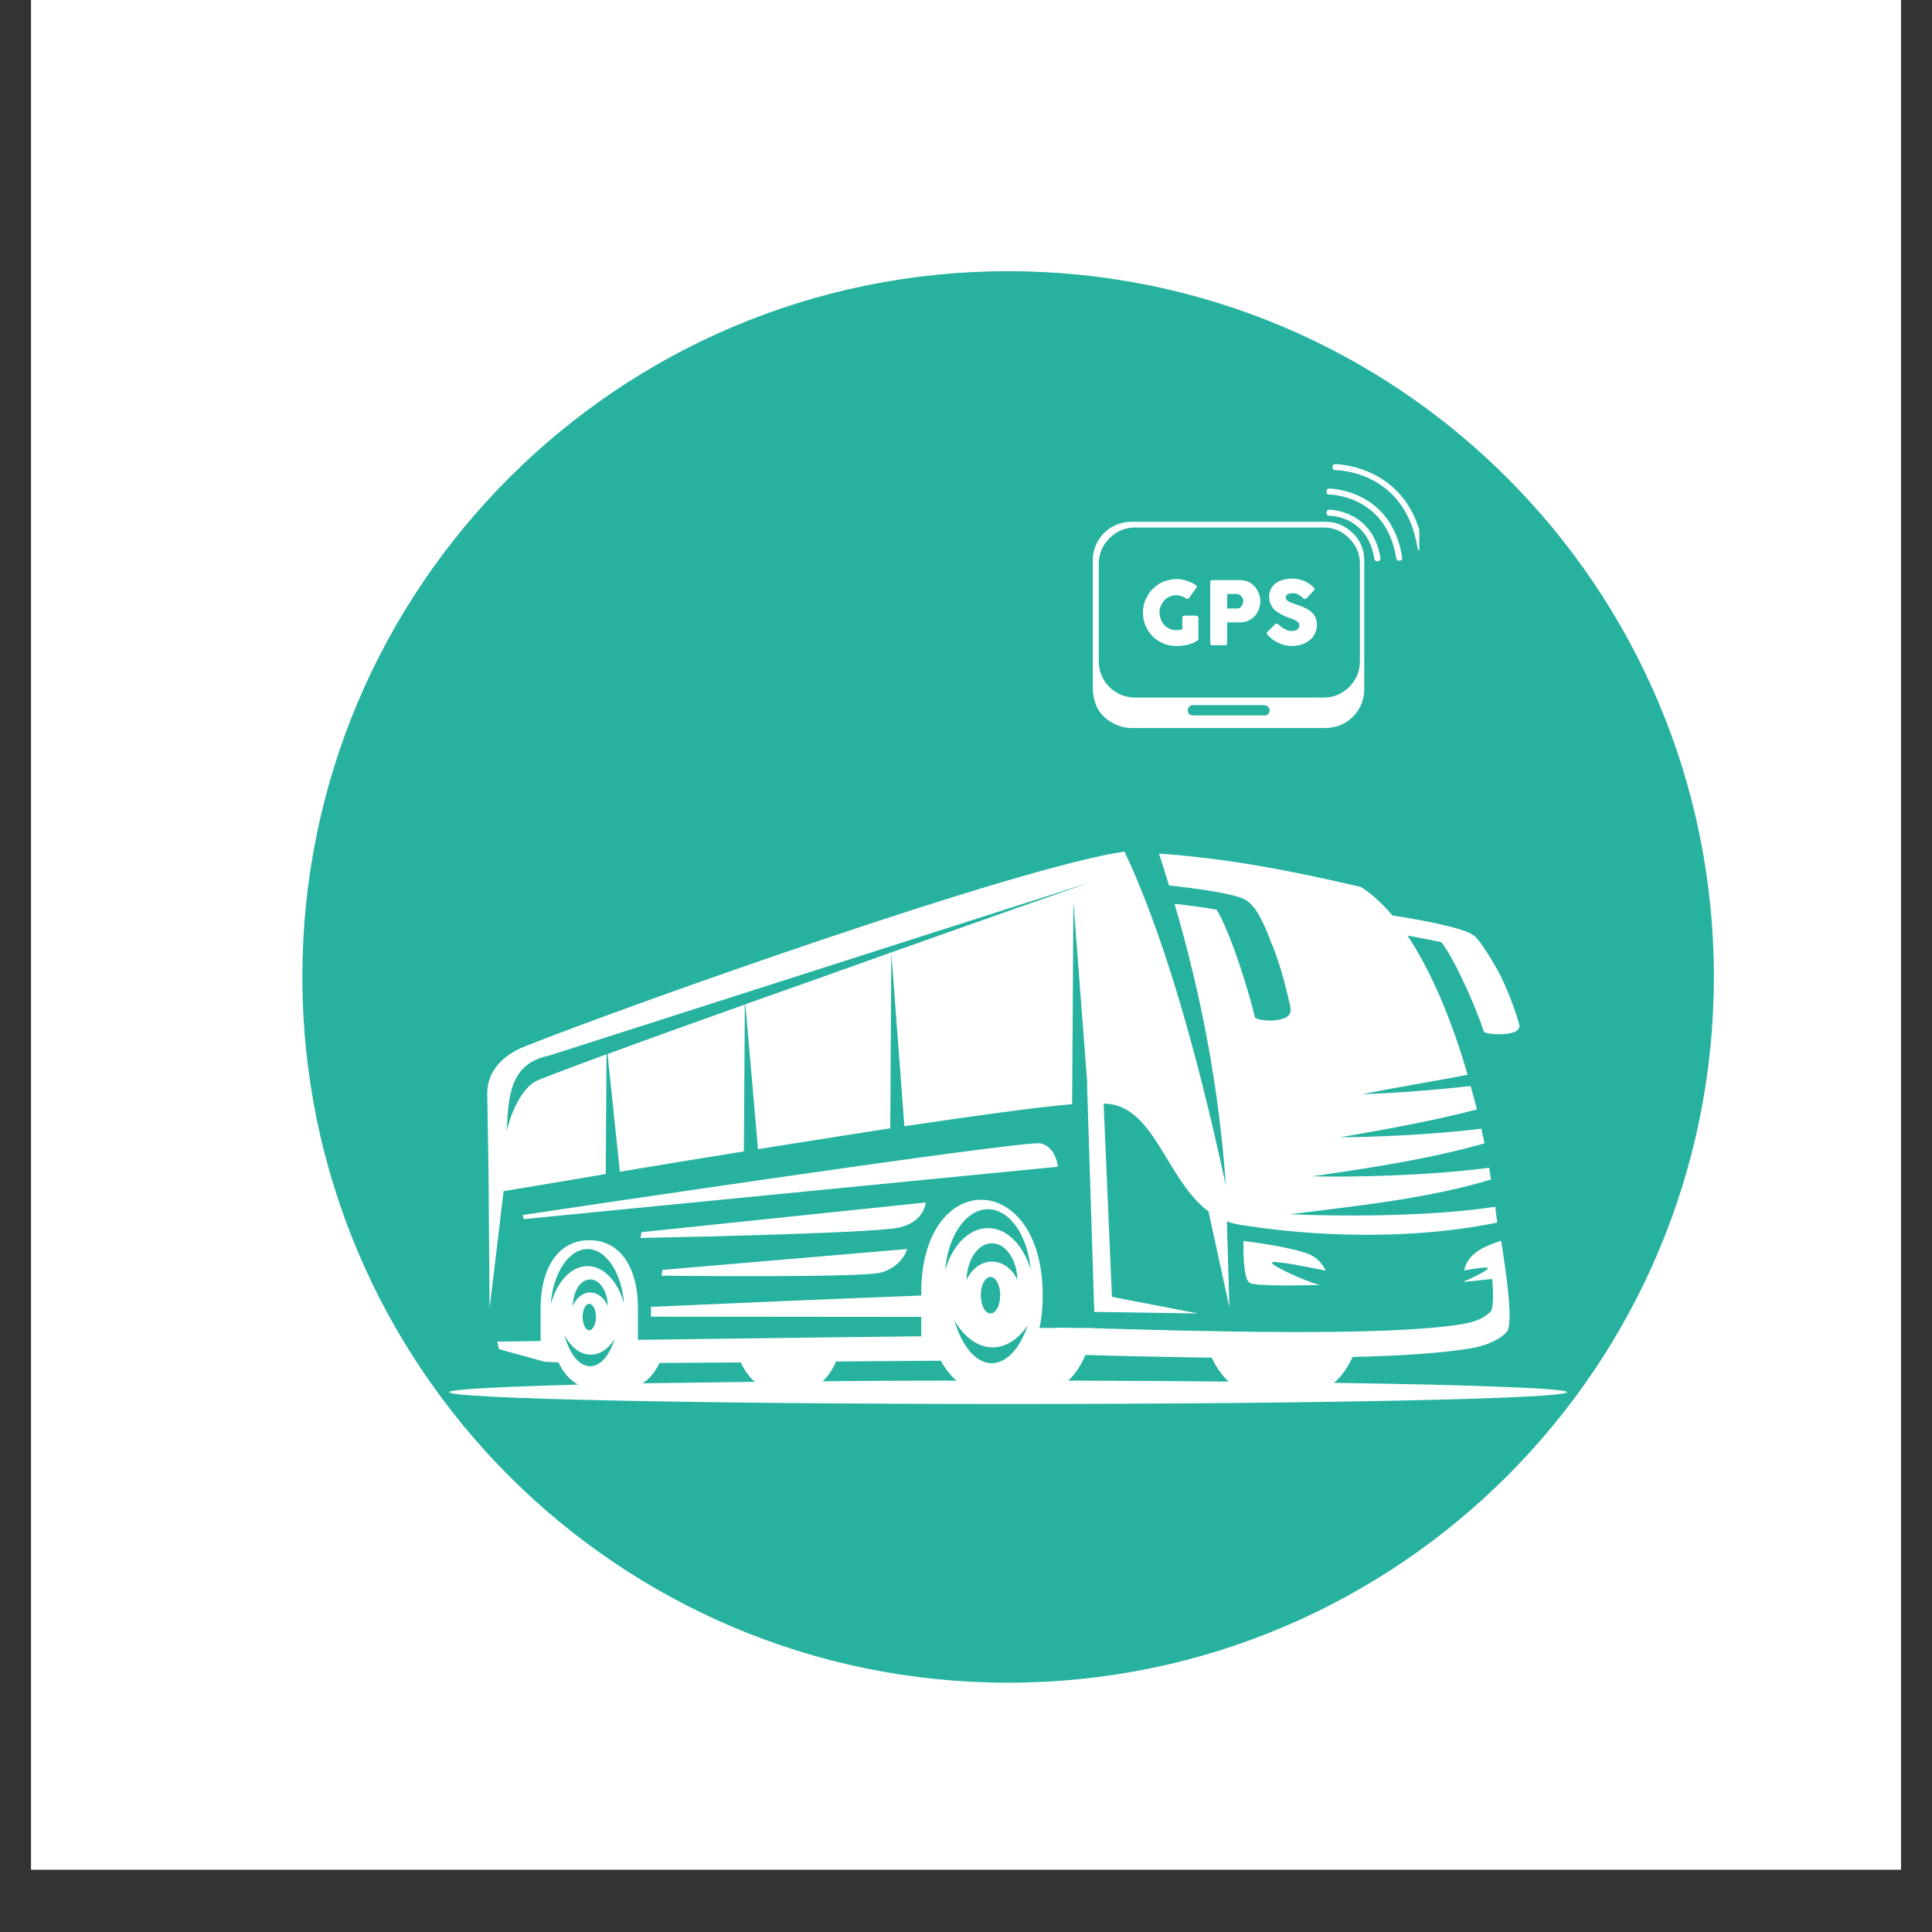 <svg xmlns="http://www.w3.org/2000/svg" xmlns:xlink="http://www.w3.org/1999/xlink" width="40" zoomAndPan="magnify" viewBox="0 0 30 30" height="40" preserveAspectRatio="xMidYMid meet" version="1.0"><rect x="0" y="0" width="30" height="30" fill="#333333" stroke="none"/><defs><clipPath id="eb51b7f358"><path d="M 0.484 0 L 29.516 0 L 29.516 29.031 L 0.484 29.031 Z M 0.484 0 " clip-rule="nonzero"/></clipPath><clipPath id="f8be18d65f"><path d="M 4.695 4.211 L 26.613 4.211 L 26.613 26.129 L 4.695 26.129 Z M 4.695 4.211 " clip-rule="nonzero"/></clipPath><clipPath id="4d6e0aff73"><path d="M 15.652 4.211 C 9.602 4.211 4.695 9.117 4.695 15.168 C 4.695 21.223 9.602 26.129 15.652 26.129 C 21.707 26.129 26.613 21.223 26.613 15.168 C 26.613 9.117 21.707 4.211 15.652 4.211 Z M 15.652 4.211 " clip-rule="nonzero"/></clipPath><clipPath id="00cc2b3ae2"><path d="M 6.977 13.223 L 24.332 13.223 L 24.332 21.801 L 6.977 21.801 Z M 6.977 13.223 " clip-rule="nonzero"/></clipPath><clipPath id="6325f1fba6"><path d="M 16.961 8 L 22 8 L 22 11.559 L 16.961 11.559 Z M 16.961 8 " clip-rule="nonzero"/></clipPath><clipPath id="c5cb57f417"><path d="M 20 7.207 L 22 7.207 L 22 9 L 20 9 Z M 20 7.207 " clip-rule="nonzero"/></clipPath><clipPath id="7dedb8d6b5"><path d="M 20 7.207 L 22.039 7.207 L 22.039 9 L 20 9 Z M 20 7.207 " clip-rule="nonzero"/></clipPath></defs><g clip-path="url(#eb51b7f358)"><path fill="#ffffff" d="M 0.484 0 L 29.516 0 L 29.516 29.031 L 0.484 29.031 Z M 0.484 0 " fill-opacity="1" fill-rule="nonzero"/><path fill="#ffffff" d="M 0.484 0 L 29.516 0 L 29.516 29.031 L 0.484 29.031 Z M 0.484 0 " fill-opacity="1" fill-rule="nonzero"/></g><g clip-path="url(#f8be18d65f)"><g clip-path="url(#4d6e0aff73)"><path fill="#27b2a0" d="M 4.695 4.211 L 26.613 4.211 L 26.613 26.129 L 4.695 26.129 Z M 4.695 4.211 " fill-opacity="1" fill-rule="nonzero"/></g></g><g clip-path="url(#00cc2b3ae2)"><path fill="#ffffff" d="M 11.566 15.598 L 11.551 17.879 C 10.867 17.988 10.203 18.098 9.625 18.195 L 9.434 16.367 C 10.016 16.152 10.766 15.883 11.566 15.598 Z M 13.84 14.789 L 13.824 17.52 C 13.16 17.625 12.457 17.734 11.77 17.844 L 11.574 15.594 C 12.32 15.332 13.105 15.051 13.84 14.789 Z M 9.961 19.133 L 14.375 18.672 C 14.375 18.672 14.359 18.965 13.973 19.059 C 13.582 19.156 9.945 19.223 9.945 19.223 Z M 10.285 19.719 L 14.086 19.395 C 14.086 19.395 14.008 19.676 13.672 19.762 C 13.336 19.844 10.273 19.809 10.273 19.809 Z M 8.117 18.867 C 8.117 18.867 15.91 17.699 16.156 17.754 C 16.402 17.809 16.426 18.117 16.426 18.117 L 8.133 18.93 Z M 19.309 19.27 C 19.309 19.27 20.004 19.352 20.312 19.469 C 20.453 19.523 20.539 19.633 20.586 19.73 C 20.387 19.691 19.73 19.555 19.75 19.609 C 19.766 19.664 20.262 19.895 20.496 19.953 C 20.18 19.961 19.496 19.973 19.406 19.922 C 19.289 19.852 19.309 19.27 19.309 19.27 Z M 19.078 21.453 C 18.977 21.359 18.887 21.234 18.816 21.082 C 18.023 21.07 17.309 21.055 16.855 21.039 C 16.785 21.203 16.695 21.336 16.59 21.438 C 17.465 21.441 18.301 21.445 19.078 21.453 Z M 12.773 21.449 C 13.434 21.441 14.129 21.438 14.852 21.438 C 14.762 21.359 14.68 21.258 14.613 21.137 L 14.609 21.129 L 12.984 21.141 C 12.926 21.27 12.855 21.375 12.773 21.449 Z M 9.98 21.48 C 10.508 21.473 11.094 21.465 11.723 21.457 C 11.637 21.387 11.559 21.281 11.504 21.156 L 10.242 21.164 C 10.172 21.305 10.082 21.414 9.98 21.48 Z M 16.406 20.617 C 16.492 20.617 16.617 20.617 16.77 20.621 L 16.988 20.621 L 16.988 20.625 C 18.418 20.664 21.547 20.766 22.738 20.555 C 22.93 20.52 23.074 20.449 23.148 20.363 C 23.188 20.316 23.191 20.113 23.172 19.859 C 22.934 19.887 22.715 19.906 22.715 19.906 C 22.91 19.824 23.094 19.73 23.105 19.695 C 23.113 19.668 22.934 19.691 22.734 19.727 C 22.801 19.445 23.059 19.352 23.309 19.266 C 23.398 19.824 23.5 20.555 23.398 20.68 C 23.336 20.758 23.133 20.891 22.832 20.938 C 22.387 21.012 21.73 21.055 21.004 21.07 C 20.926 21.238 20.828 21.375 20.715 21.473 C 22.902 21.504 24.332 21.559 24.332 21.617 C 24.332 21.719 20.43 21.801 15.652 21.801 C 10.875 21.801 6.977 21.719 6.977 21.617 C 6.977 21.574 7.73 21.535 8.977 21.5 C 8.855 21.438 8.75 21.316 8.672 21.156 L 8.457 21.145 L 7.746 20.949 L 7.723 20.832 L 8.395 20.824 L 8.395 20.34 C 8.395 20.324 8.395 20.316 8.395 20.305 C 8.395 19.727 8.645 19.258 9.152 19.258 C 9.66 19.258 9.906 19.727 9.906 20.305 C 9.906 20.316 9.906 20.328 9.906 20.34 L 9.906 20.805 L 12.895 20.766 L 14.305 20.75 L 14.305 20.449 L 10.109 20.445 L 10.109 20.293 C 11.344 20.238 12.949 20.168 14.305 20.117 L 14.305 20.074 C 14.305 18.129 16.191 18.156 16.191 20.113 C 16.191 20.293 16.176 20.461 16.141 20.621 L 16.406 20.621 Z M 15.957 20.582 C 15.84 20.934 15.633 21.168 15.398 21.168 C 15.152 21.168 14.934 20.898 14.82 20.504 C 14.969 20.758 15.18 20.922 15.414 20.922 C 15.625 20.922 15.812 20.793 15.957 20.582 Z M 15.402 19.305 C 15.617 19.305 15.793 19.559 15.797 19.875 C 15.723 19.707 15.574 19.59 15.402 19.59 C 15.234 19.59 15.086 19.707 15.008 19.875 C 15.016 19.559 15.188 19.305 15.402 19.305 Z M 15.379 20.395 C 15.465 20.395 15.531 20.27 15.531 20.113 C 15.531 19.957 15.465 19.828 15.379 19.828 C 15.297 19.828 15.23 19.957 15.23 20.113 C 15.23 20.27 15.297 20.395 15.379 20.395 Z M 9.164 19.867 C 9.312 19.867 9.434 20.047 9.438 20.281 C 9.387 20.156 9.281 20.07 9.164 20.07 C 9.047 20.07 8.945 20.156 8.895 20.281 C 8.898 20.047 9.016 19.867 9.164 19.867 Z M 9.125 19.395 C 9.41 19.395 9.652 19.762 9.691 20.242 C 9.594 19.898 9.375 19.66 9.125 19.66 C 8.867 19.66 8.645 19.906 8.551 20.258 C 8.586 19.773 8.828 19.395 9.125 19.395 Z M 9.148 20.656 C 9.207 20.656 9.254 20.562 9.254 20.449 C 9.254 20.336 9.207 20.246 9.148 20.246 C 9.094 20.246 9.047 20.336 9.047 20.449 C 9.047 20.562 9.094 20.656 9.148 20.656 Z M 9.543 20.793 C 9.465 21.047 9.324 21.215 9.164 21.215 C 8.992 21.215 8.844 21.023 8.766 20.734 C 8.867 20.922 9.012 21.035 9.172 21.035 C 9.316 21.035 9.449 20.945 9.543 20.793 Z M 15.34 18.777 C 15.68 18.777 15.957 19.184 16.004 19.711 C 15.887 19.332 15.637 19.07 15.344 19.07 C 15.043 19.07 14.785 19.34 14.676 19.727 C 14.719 19.191 15 18.777 15.34 18.777 Z M 7.586 18.211 L 7.566 16.977 C 7.566 16.641 7.801 16.383 8.156 16.246 C 9.762 15.609 15.77 13.469 17.461 13.223 C 18.012 14.391 18.539 16.105 19.035 18.41 C 18.93 16.887 18.648 15.434 18.238 14.035 C 18.438 14.055 18.688 14.09 18.891 14.125 C 19.109 14.469 19.43 15.52 19.484 15.793 C 19.496 15.859 20.082 15.91 20.039 15.66 C 20.035 15.621 20.02 15.559 20 15.48 L 20.004 15.48 C 20.004 15.48 19.996 15.449 19.98 15.395 C 19.938 15.215 19.871 14.977 19.789 14.758 C 19.773 14.715 19.754 14.668 19.734 14.625 C 19.672 14.449 19.594 14.281 19.516 14.156 C 19.496 14.121 19.484 14.105 19.484 14.105 L 19.477 14.102 C 19.426 14.031 19.371 13.984 19.32 13.961 C 19.105 13.863 18.496 13.785 18.152 13.75 C 18.102 13.582 18.051 13.418 17.996 13.254 C 19.07 13.332 20.016 13.512 21.133 13.773 C 21.305 13.883 21.465 14.031 21.621 14.215 C 21.879 14.254 22.68 14.387 22.871 14.516 C 22.902 14.535 22.934 14.57 22.969 14.617 L 22.973 14.617 C 22.973 14.617 23.16 14.875 23.305 15.16 C 23.453 15.461 23.562 15.797 23.59 15.906 C 23.645 16.113 23.051 16.07 23.039 16.016 C 22.973 15.785 22.609 14.91 22.379 14.629 C 22.215 14.594 22.02 14.559 21.855 14.527 C 22.227 15.086 22.543 15.84 22.789 16.688 C 22.266 16.793 21.723 16.875 21.148 16.992 C 21.555 16.977 22.188 16.938 22.836 16.863 C 22.871 16.984 22.902 17.105 22.934 17.227 C 22.262 17.402 21.555 17.531 20.809 17.66 C 21.32 17.656 22.184 17.625 23.004 17.527 C 23.02 17.605 23.035 17.68 23.051 17.754 C 22.207 17.992 21.332 18.129 20.375 18.266 C 21.004 18.281 22.164 18.258 23.125 18.133 C 23.133 18.195 23.141 18.254 23.152 18.316 C 22.172 18.609 21.156 18.715 20.031 18.855 C 20.754 18.887 22.199 18.898 23.219 18.738 C 23.227 18.82 23.238 18.902 23.25 18.984 C 22.238 19.195 20.797 19.262 19.262 19.02 C 19.188 19.008 19.117 18.988 19.051 18.965 L 19.09 20.301 L 18.766 18.812 C 18.098 18.312 17.922 17.137 17.137 17.137 L 17.266 20.137 L 18.602 20.395 L 16.992 20.371 L 16.879 16.82 L 16.883 16.82 L 16.668 14.008 L 16.648 17.145 C 16.109 17.191 15.145 17.324 14.043 17.488 L 13.84 14.789 C 15.523 14.191 16.934 13.699 16.934 13.699 L 8.527 16.391 C 7.898 16.516 7.898 17.055 7.867 17.562 C 7.867 17.562 7.992 16.992 8.305 16.797 C 8.34 16.773 8.77 16.609 9.418 16.371 L 9.406 18.23 C 8.688 18.352 8.117 18.449 7.82 18.496 L 7.602 20.316 L 7.586 18.211 " fill-opacity="1" fill-rule="evenodd"/></g><g clip-path="url(#6325f1fba6)"><path fill="#ffffff" d="M 21.176 8.594 C 21.148 8.449 21.078 8.332 20.965 8.242 C 20.855 8.148 20.727 8.102 20.582 8.102 C 20.082 8.102 19.582 8.102 19.078 8.102 L 17.582 8.102 C 17.539 8.102 17.496 8.105 17.457 8.113 C 17.312 8.141 17.195 8.211 17.105 8.32 C 17.012 8.434 16.969 8.562 16.969 8.707 C 16.969 9.363 16.969 10.023 16.969 10.68 C 16.969 10.723 16.973 10.766 16.98 10.809 C 17.012 11 17.113 11.141 17.285 11.23 C 17.387 11.285 17.492 11.309 17.605 11.305 C 18.094 11.305 18.578 11.305 19.066 11.305 L 20.574 11.305 C 20.617 11.305 20.66 11.301 20.699 11.293 C 20.84 11.266 20.957 11.195 21.047 11.086 C 21.141 10.973 21.184 10.844 21.184 10.699 C 21.184 10.035 21.184 9.367 21.184 8.703 C 21.184 8.664 21.18 8.629 21.176 8.594 Z M 19.711 11.051 C 19.703 11.086 19.68 11.105 19.645 11.109 C 19.633 11.109 19.625 11.109 19.613 11.109 L 18.547 11.109 C 18.535 11.109 18.523 11.109 18.516 11.109 C 18.465 11.102 18.441 11.074 18.445 11.023 C 18.449 10.98 18.473 10.957 18.516 10.949 C 18.527 10.949 18.539 10.949 18.551 10.949 L 19.621 10.949 C 19.645 10.949 19.664 10.953 19.68 10.965 C 19.711 10.988 19.723 11.016 19.711 11.051 Z M 21.117 10.266 C 21.117 10.422 21.059 10.559 20.949 10.668 C 20.84 10.777 20.707 10.832 20.551 10.832 L 17.629 10.832 C 17.473 10.832 17.34 10.777 17.227 10.668 C 17.117 10.559 17.062 10.422 17.062 10.266 L 17.062 8.758 C 17.062 8.602 17.117 8.469 17.227 8.359 C 17.34 8.246 17.473 8.191 17.629 8.191 L 20.547 8.191 C 20.707 8.191 20.84 8.246 20.949 8.359 C 21.062 8.469 21.117 8.602 21.117 8.762 Z M 21.117 10.266 " fill-opacity="1" fill-rule="nonzero"/></g><path fill="#ffffff" d="M 18.422 9.297 C 18.398 9.277 18.375 9.266 18.348 9.258 C 18.32 9.25 18.293 9.242 18.262 9.242 C 18.227 9.242 18.191 9.25 18.16 9.266 C 18.129 9.281 18.102 9.297 18.078 9.324 C 18.004 9.41 17.984 9.512 18.027 9.621 C 18.039 9.652 18.055 9.68 18.078 9.703 C 18.102 9.73 18.129 9.75 18.16 9.762 C 18.191 9.777 18.227 9.785 18.262 9.785 C 18.277 9.785 18.293 9.781 18.312 9.781 L 18.359 9.773 L 18.359 9.59 C 18.359 9.582 18.363 9.574 18.367 9.57 C 18.375 9.562 18.383 9.559 18.391 9.559 L 18.574 9.559 C 18.582 9.562 18.59 9.562 18.598 9.57 C 18.605 9.574 18.609 9.582 18.609 9.59 L 18.609 9.918 C 18.609 9.934 18.602 9.941 18.59 9.949 C 18.566 9.965 18.543 9.977 18.52 9.988 C 18.492 9.996 18.465 10.004 18.438 10.012 C 18.41 10.02 18.379 10.023 18.352 10.027 C 18.324 10.031 18.297 10.031 18.266 10.031 C 18.172 10.031 18.086 10.008 18.004 9.961 C 17.926 9.918 17.863 9.855 17.82 9.777 C 17.797 9.738 17.777 9.695 17.766 9.652 C 17.742 9.559 17.742 9.469 17.766 9.375 C 17.777 9.332 17.797 9.289 17.82 9.25 C 17.84 9.211 17.867 9.176 17.898 9.145 C 17.934 9.113 17.965 9.086 18.004 9.062 C 18.043 9.039 18.086 9.023 18.129 9.012 C 18.227 8.984 18.324 8.984 18.418 9.016 C 18.469 9.031 18.516 9.051 18.562 9.082 C 18.57 9.086 18.574 9.09 18.578 9.098 C 18.586 9.109 18.586 9.117 18.578 9.125 L 18.465 9.285 C 18.457 9.289 18.453 9.297 18.445 9.297 C 18.441 9.301 18.43 9.301 18.422 9.297 Z M 18.422 9.297 " fill-opacity="1" fill-rule="nonzero"/><path fill="#ffffff" d="M 18.793 9.039 C 18.793 9.031 18.797 9.023 18.801 9.016 C 18.809 9.012 18.816 9.008 18.824 9.008 L 19.258 9.008 C 19.289 9.008 19.316 9.012 19.348 9.02 C 19.375 9.027 19.398 9.043 19.422 9.055 C 19.445 9.07 19.469 9.09 19.484 9.109 C 19.504 9.133 19.52 9.156 19.531 9.18 C 19.543 9.203 19.555 9.23 19.562 9.258 C 19.566 9.285 19.57 9.312 19.57 9.34 C 19.57 9.379 19.562 9.418 19.547 9.457 C 19.52 9.539 19.465 9.598 19.387 9.637 C 19.348 9.656 19.305 9.664 19.262 9.664 L 19.055 9.664 L 19.055 9.988 C 19.055 10.008 19.047 10.02 19.023 10.02 L 18.824 10.02 C 18.816 10.02 18.809 10.016 18.801 10.012 C 18.793 10.004 18.793 9.996 18.793 9.988 Z M 19.305 9.336 C 19.305 9.324 19.305 9.309 19.297 9.297 C 19.293 9.281 19.285 9.27 19.277 9.262 C 19.27 9.25 19.258 9.242 19.246 9.234 C 19.23 9.227 19.215 9.223 19.199 9.223 L 19.055 9.223 L 19.055 9.449 L 19.199 9.449 C 19.215 9.449 19.23 9.449 19.246 9.441 C 19.258 9.434 19.27 9.426 19.277 9.414 C 19.285 9.406 19.293 9.391 19.297 9.379 C 19.301 9.367 19.305 9.352 19.305 9.336 Z M 19.305 9.336 " fill-opacity="1" fill-rule="nonzero"/><path fill="#ffffff" d="M 19.848 9.691 C 19.855 9.699 19.863 9.707 19.875 9.719 C 19.887 9.727 19.902 9.738 19.918 9.75 C 19.938 9.762 19.961 9.773 19.984 9.785 C 20.008 9.793 20.031 9.797 20.059 9.797 C 20.078 9.797 20.098 9.797 20.117 9.789 C 20.129 9.785 20.141 9.777 20.152 9.77 C 20.16 9.762 20.168 9.75 20.172 9.738 C 20.176 9.727 20.176 9.715 20.176 9.703 C 20.176 9.688 20.172 9.676 20.16 9.664 C 20.148 9.652 20.137 9.645 20.121 9.637 C 20.105 9.629 20.09 9.621 20.074 9.613 L 20.031 9.598 C 19.98 9.582 19.934 9.562 19.887 9.535 C 19.852 9.516 19.816 9.492 19.785 9.465 C 19.762 9.438 19.742 9.406 19.727 9.375 C 19.715 9.34 19.707 9.305 19.707 9.266 C 19.707 9.227 19.715 9.188 19.734 9.148 C 19.75 9.117 19.773 9.086 19.801 9.062 C 19.836 9.035 19.875 9.016 19.918 9.004 C 19.969 8.992 20.016 8.984 20.066 8.984 C 20.105 8.984 20.145 8.988 20.184 9 C 20.223 9.008 20.262 9.023 20.297 9.043 C 20.312 9.055 20.324 9.062 20.34 9.07 C 20.352 9.082 20.363 9.09 20.375 9.102 C 20.387 9.109 20.395 9.117 20.402 9.125 C 20.406 9.133 20.41 9.141 20.41 9.148 C 20.41 9.152 20.41 9.156 20.406 9.164 C 20.402 9.168 20.398 9.176 20.391 9.18 L 20.289 9.289 C 20.281 9.297 20.273 9.301 20.266 9.301 C 20.258 9.301 20.254 9.301 20.246 9.297 C 20.242 9.293 20.234 9.289 20.23 9.285 L 20.223 9.277 L 20.195 9.254 C 20.184 9.246 20.172 9.238 20.16 9.23 C 20.145 9.227 20.133 9.219 20.117 9.215 C 20.105 9.211 20.09 9.211 20.074 9.211 C 20.062 9.211 20.047 9.211 20.035 9.215 C 20.02 9.215 20.008 9.219 20 9.227 C 19.988 9.23 19.98 9.238 19.977 9.246 C 19.969 9.258 19.965 9.266 19.965 9.277 C 19.965 9.289 19.969 9.301 19.977 9.312 C 19.984 9.324 19.992 9.332 20.004 9.336 C 20.02 9.348 20.035 9.355 20.051 9.359 L 20.117 9.383 C 20.164 9.398 20.211 9.414 20.25 9.434 C 20.289 9.449 20.324 9.469 20.355 9.496 C 20.383 9.52 20.406 9.547 20.422 9.578 C 20.441 9.617 20.449 9.66 20.449 9.703 C 20.449 9.75 20.441 9.793 20.418 9.836 C 20.398 9.879 20.371 9.914 20.336 9.941 C 20.297 9.973 20.258 9.992 20.211 10.008 C 20.16 10.023 20.109 10.031 20.055 10.031 C 20.004 10.031 19.953 10.02 19.902 10.004 C 19.852 9.984 19.805 9.961 19.762 9.93 C 19.746 9.918 19.73 9.902 19.715 9.891 L 19.688 9.859 C 19.676 9.852 19.672 9.844 19.668 9.832 C 19.672 9.82 19.676 9.812 19.688 9.805 L 19.801 9.691 C 19.809 9.688 19.816 9.684 19.824 9.684 C 19.828 9.684 19.832 9.684 19.836 9.688 C 19.84 9.688 19.844 9.691 19.848 9.691 Z M 19.848 9.691 " fill-opacity="1" fill-rule="nonzero"/><g clip-path="url(#c5cb57f417)"><path fill="#ffffff" d="M 21.727 8.707 C 21.699 8.707 21.684 8.691 21.68 8.668 C 21.527 7.688 20.652 7.68 20.645 7.68 C 20.613 7.68 20.598 7.664 20.598 7.633 C 20.598 7.602 20.613 7.586 20.645 7.586 C 20.652 7.586 21.605 7.598 21.773 8.652 C 21.777 8.684 21.766 8.703 21.734 8.707 Z M 21.727 8.707 " fill-opacity="1" fill-rule="nonzero"/><path fill="#ffffff" d="M 21.387 8.715 C 21.359 8.715 21.344 8.703 21.34 8.676 C 21.238 8.02 20.668 8.008 20.645 8.008 C 20.613 8.008 20.598 7.992 20.598 7.961 C 20.598 7.93 20.613 7.914 20.645 7.914 C 20.648 7.914 21.316 7.922 21.434 8.66 C 21.438 8.691 21.426 8.711 21.395 8.715 Z M 21.387 8.715 " fill-opacity="1" fill-rule="nonzero"/></g><g clip-path="url(#7dedb8d6b5)"><path fill="#ffffff" d="M 22.055 8.555 C 22.031 8.555 22.016 8.539 22.012 8.512 C 21.82 7.316 20.781 7.301 20.738 7.301 C 20.707 7.301 20.691 7.285 20.691 7.254 C 20.691 7.223 20.707 7.207 20.738 7.207 C 20.75 7.207 21.898 7.219 22.102 8.5 C 22.109 8.527 22.094 8.547 22.062 8.551 Z M 22.055 8.555 " fill-opacity="1" fill-rule="nonzero"/></g></svg>